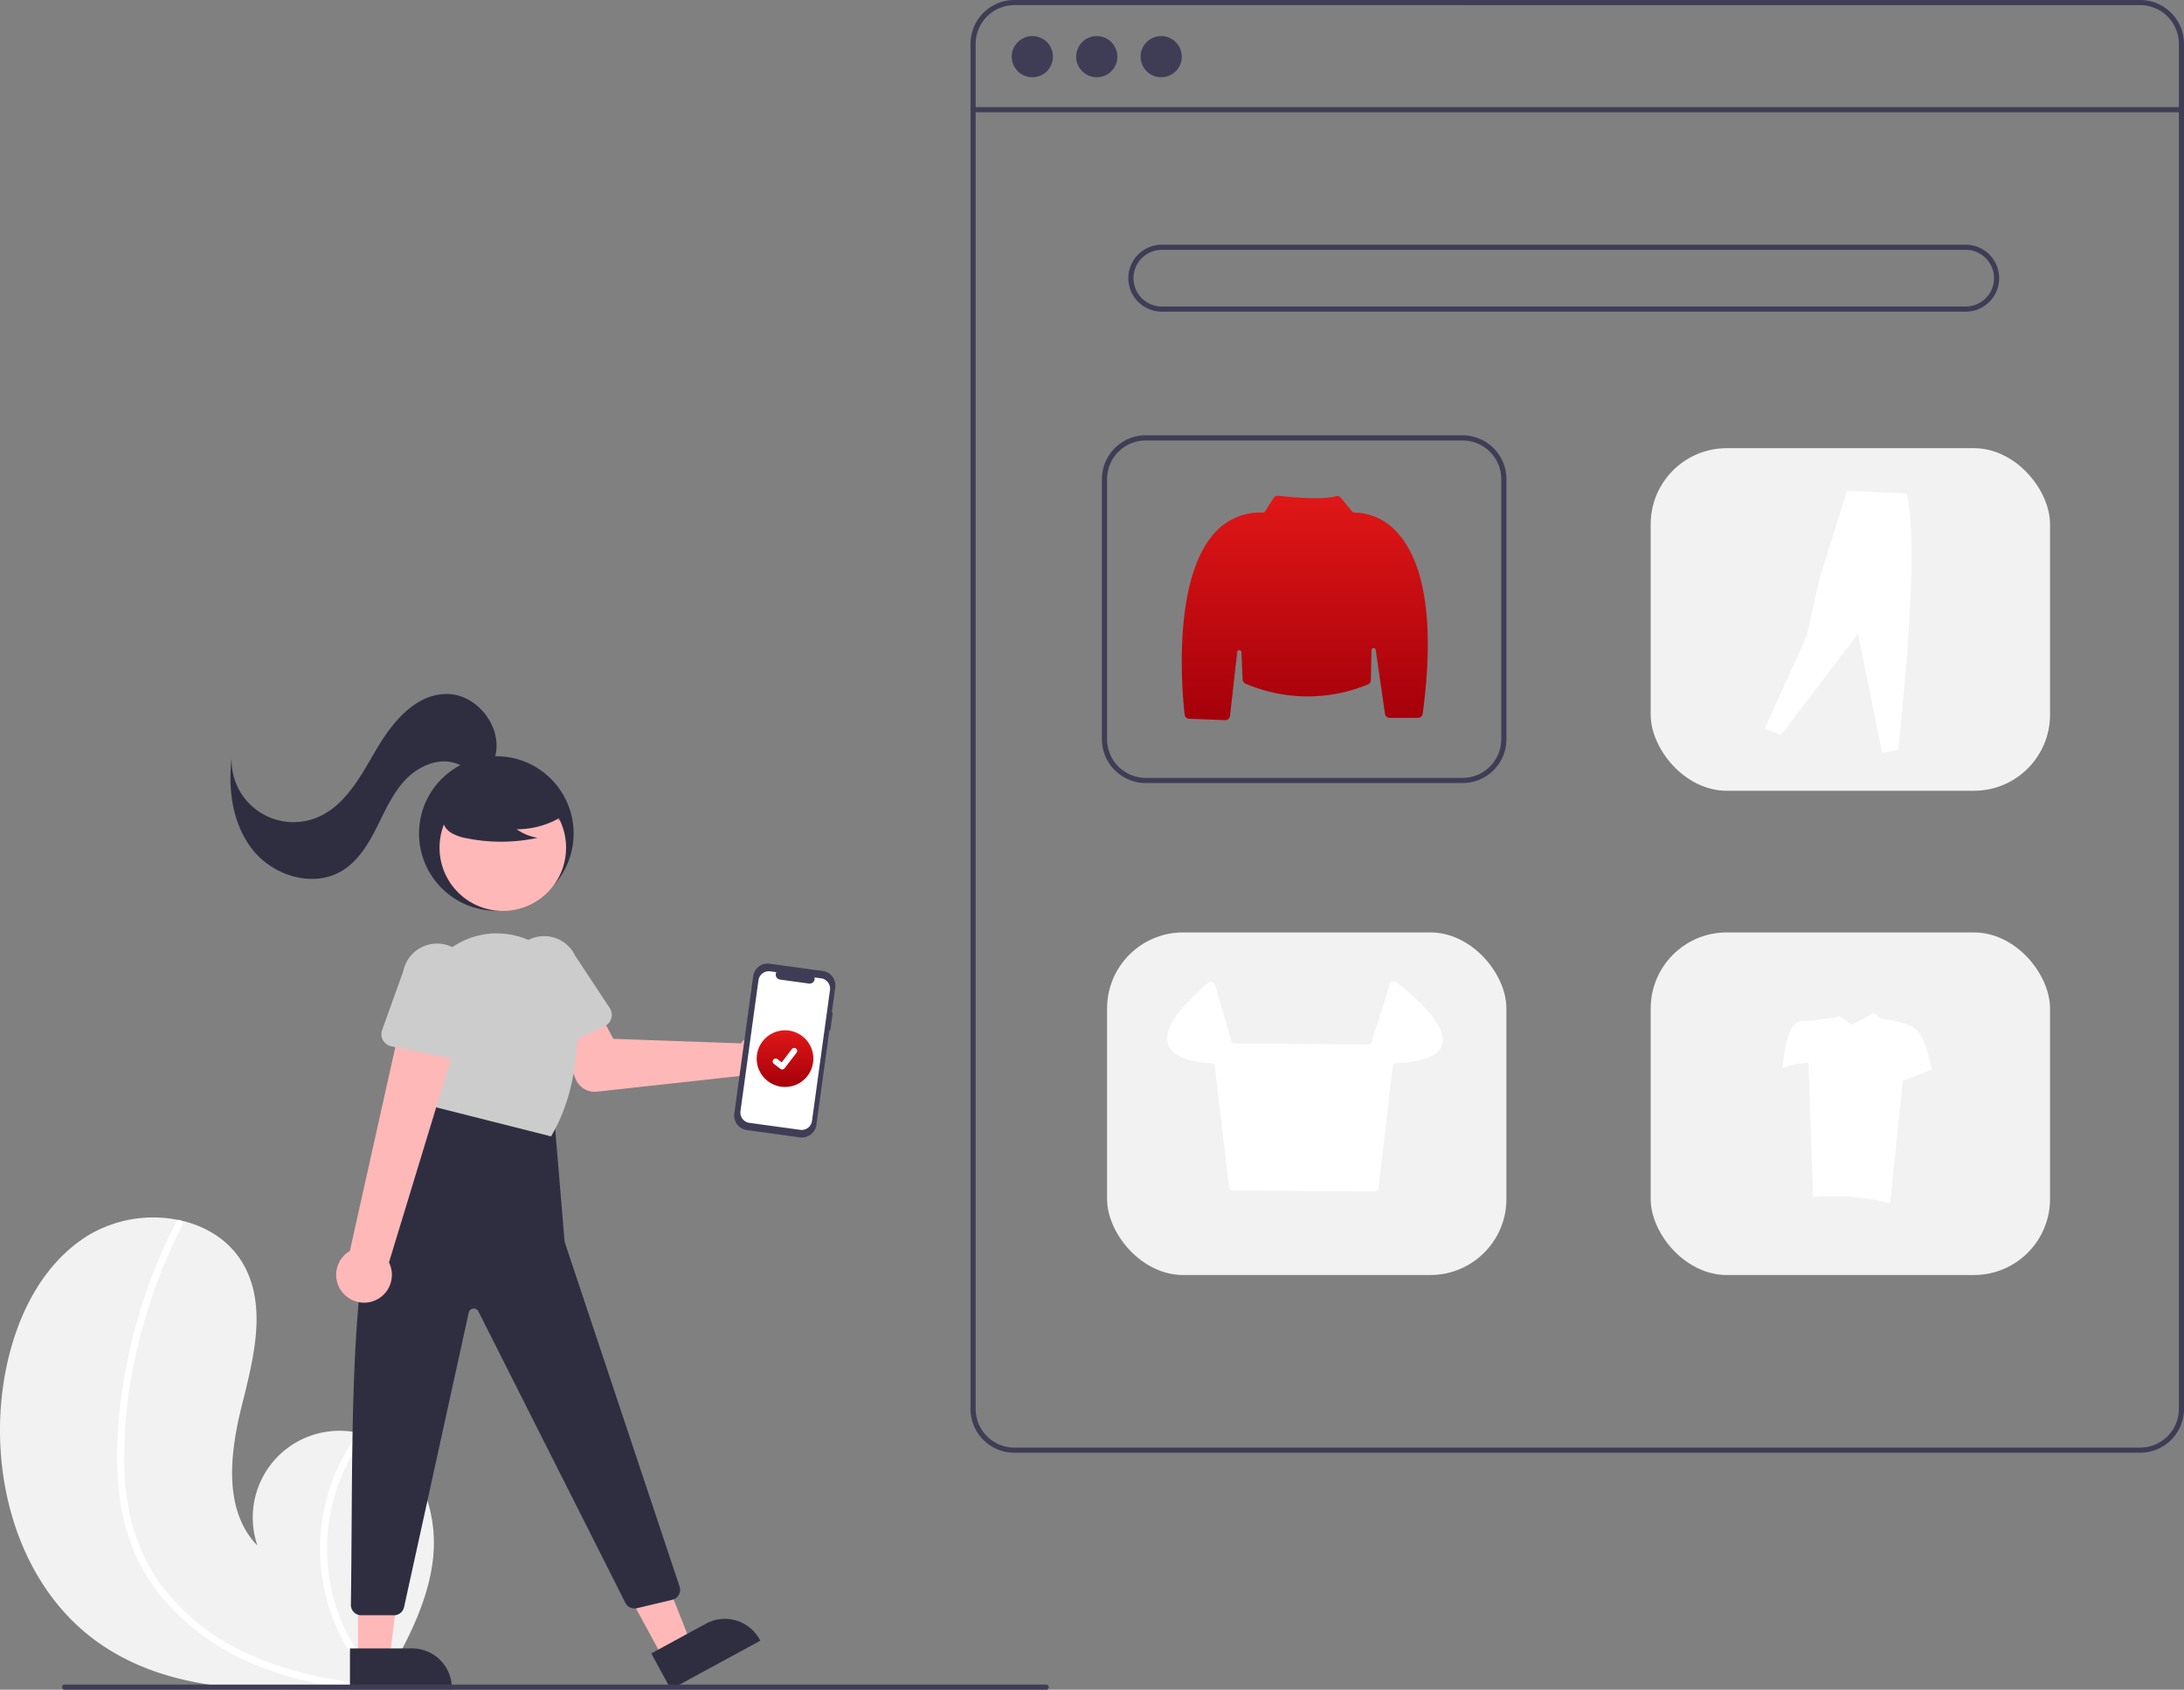 <svg xmlns="http://www.w3.org/2000/svg" xmlns:xlink="http://www.w3.org/1999/xlink" width="459.475" height="355.573" viewBox="0 0 459.475 355.573"><rect x="0" y="0" width="459.475" height="355.573" fill="#808080" stroke="none"/><defs><style>.a{fill:#f2f2f2;}.b{fill:#fff;}.c{fill:#3f3d56;}.d{fill:url(#a);}.e{fill:#2f2e41;}.f{fill:#ffb8b8;}.g{fill:#ccc;}</style><linearGradient id="a" x1="0.5" x2="0.5" y2="1" gradientUnits="objectBoundingBox"><stop offset="0" stop-color="#e01717"/><stop offset="1" stop-color="#a5000b"/></linearGradient></defs><g transform="translate(-0.001)"><path class="a" d="M196.531,683.889c14.322,10.318,32.882,10.835,50.822,9.568,2.505-.177,4.992-.384,7.457-.608.015,0,.034,0,.05-.006.118-.011.237-.022.35-.029l1.521-.143-.119.227-.374.7c.134-.236.268-.467.4-.7.039-.071.084-.141.123-.212,4.648-8.088,9.257-16.472,10.433-25.707,1.215-9.586-2.2-20.44-10.637-25.151a17.017,17.017,0,0,0-3.493-1.463c-.5-.153-1.016-.278-1.533-.388a18.247,18.247,0,0,0-21.22,23.72c-7.153-7.334-5.818-19.233-3.351-29.176s5.465-21.008.437-29.94c-2.795-4.972-7.71-8.056-13.226-9.3-.169-.036-.338-.073-.508-.1a26.63,26.63,0,0,0-19.132,3.352c-10.547,6.646-15.964,19.248-17.722,31.592C173.979,649.989,180.247,672.158,196.531,683.889Z" transform="translate(-176.153 -338.458)"/><path class="b" d="M221.971,652.484a45.27,45.27,0,0,0,3.124,12.757,39.307,39.307,0,0,0,6.1,9.969,50.366,50.366,0,0,0,19.346,13.95,72.5,72.5,0,0,0,17.625,4.736c2.505-.177,4.993-.384,7.457-.608.015,0,.034,0,.05-.006.118-.011.237-.023.35-.03l1.521-.143-.119.227-.374.7c.134-.236.268-.467.4-.7.04-.071.084-.141.123-.212a39.714,39.714,0,0,1-3.7-52.321c-.5-.153-1.016-.278-1.533-.388a41.907,41.907,0,0,0-3.822,6.33,41.055,41.055,0,0,0-3.542,25.54,41.973,41.973,0,0,0,10.634,20.936c-.479-.034-.962-.073-1.434-.116a73.6,73.6,0,0,1-26.015-6.627,46.853,46.853,0,0,1-17.552-14.4c-4.919-6.784-7.087-14.945-7.459-23.239a98.075,98.075,0,0,1,2.784-26.55,111.446,111.446,0,0,1,9.364-25.508.8.8,0,0,0-.318-1.058.681.681,0,0,0-.508-.1.594.594,0,0,0-.392.335c-.512,1-1.014,2-1.5,3.01a112.705,112.705,0,0,0-8.823,26.463C221.989,634.257,221.039,643.493,221.971,652.484Z" transform="translate(-196.968 -338.897)"/><path class="c" d="M798.929,427.706H562.061a9.225,9.225,0,0,1-9.215-9.215V131.215A9.225,9.225,0,0,1,562.061,122H798.929a9.225,9.225,0,0,1,9.215,9.215V418.491a9.225,9.225,0,0,1-9.215,9.215ZM562.061,123.084a8.14,8.14,0,0,0-8.13,8.13V418.491a8.14,8.14,0,0,0,8.13,8.13H798.929a8.14,8.14,0,0,0,8.13-8.13V131.215a8.14,8.14,0,0,0-8.13-8.13Z" transform="translate(-348.667 -122)"/><rect class="c" width="254.213" height="1.084" transform="translate(204.721 22.543)"/><ellipse class="c" cx="4.336" cy="4.336" rx="4.336" ry="4.336" transform="translate(212.851 7.588)"/><ellipse class="c" cx="4.336" cy="4.336" rx="4.336" ry="4.336" transform="translate(226.404 7.588)"/><ellipse class="c" cx="4.336" cy="4.336" rx="4.336" ry="4.336" transform="translate(239.955 7.588)"/><path class="c" d="M790.267,231.093H621.153a7.046,7.046,0,0,1,0-14.093H790.267a7.046,7.046,0,1,1,0,14.093ZM621.153,218.084a5.962,5.962,0,0,0,0,11.925H790.267a5.962,5.962,0,1,0,0-11.925Z" transform="translate(-376.722 -165.508)"/><path class="c" d="M679.731,364.174h-66.67a9.225,9.225,0,0,1-9.215-9.214V300.214A9.225,9.225,0,0,1,613.061,291h66.67a9.225,9.225,0,0,1,9.215,9.215V354.96A9.225,9.225,0,0,1,679.731,364.174Zm-66.67-72.09a8.14,8.14,0,0,0-8.13,8.13V354.96a8.14,8.14,0,0,0,8.13,8.13h66.67a8.139,8.139,0,0,0,8.13-8.13V300.214a8.14,8.14,0,0,0-8.13-8.13Z" transform="translate(-372.022 -199.396)"/><rect class="a" width="84.015" height="72.09" rx="16" transform="translate(347.276 94.314)"/><rect class="a" width="84.015" height="72.09" rx="16" transform="translate(347.276 196.216)"/><rect class="a" width="84.015" height="72.09" rx="16" transform="translate(232.909 196.216)"/><path class="d" d="M644,361.669h-.036l-7.583-.281a.98.98,0,0,1-.945-.874c-.522-4.657-2.67-28.387,6.328-38.25a12.871,12.871,0,0,1,10.184-4.278.426.426,0,0,0,.391-.2l1.836-2.885a1,1,0,0,1,.95-.451c1.472.178,8.974,1.017,12.129.1a.988.988,0,0,1,1.043.321l2.411,2.946a.422.422,0,0,0,.352.163,12.359,12.359,0,0,1,9.288,4.421c4.074,4.557,8.279,14.839,5.173,37.94a.994.994,0,0,1-.981.859h-5.972a.993.993,0,0,1-.977-.846l-1.951-13.462a.445.445,0,0,0-.886.054l-.135,6.32a.989.989,0,0,1-.587.882,33.158,33.158,0,0,1-25.813-.172,1,1,0,0,1-.587-.864l-.245-5.743a.446.446,0,0,0-.888-.031l-1.516,13.452A.992.992,0,0,1,644,361.669Z" transform="translate(-386.211 -210.131)"/><path class="b" d="M672.785,547.2h-.006l-29.715-.188a.887.887,0,0,1-.874-.782L639.2,520.82a.684.684,0,0,0-.66-.608c-2.359-.077-7.971-.615-9.135-3.937-1.036-2.959,1.8-7.323,8.421-12.971a.887.887,0,0,1,1.429.426l3.438,11.862a.693.693,0,0,0,.657.5l28.174.189a.686.686,0,0,0,.662-.483l3.826-12.173a.886.886,0,0,1,1.383-.439c2.611,1.994,11.02,8.839,9.636,13.217-.725,2.293-3.995,3.571-9.719,3.8a.686.686,0,0,0-.658.608l-2.99,25.607a.885.885,0,0,1-.88.784Z" transform="translate(-383.632 -296.487)"/><ellipse class="e" cx="16.261" cy="16.261" rx="16.261" ry="16.261" transform="translate(88.156 159.138)"/><ellipse class="f" cx="13.313" cy="13.313" rx="13.313" ry="13.313" transform="translate(92.47 165.065)"/><path class="f" d="M431.207,520.705a5.7,5.7,0,0,0-.581.685l-26.864-.949-3.073-5.762-9.3,3.5,4.448,10.73a4.336,4.336,0,0,0,4.479,2.65l30.4-3.338a5.69,5.69,0,1,0,.494-7.516Z" transform="translate(-274.724 -301.834)"/><path class="g" d="M379.829,509.967a2.608,2.608,0,0,1-1.432-1.635l-3.742-12.558a7.251,7.251,0,1,1,13.122-6.175l7.248,10.968a2.611,2.611,0,0,1-1.074,3.805L382,509.951A2.608,2.608,0,0,1,379.829,509.967Z" transform="translate(-266.743 -288.441)"/><path class="f" d="M247.092,620.944l5.837-3.177-9.477-24.024-8.614,4.689Z" transform="translate(-107.548 -271.915)"/><path class="e" d="M428.94,757.761l11.494-6.257h0a8.34,8.34,0,0,1,11.312,3.338l.129.238-18.819,10.244Z" transform="translate(-291.92 -409.827)"/><path class="f" d="M138.958,622.318H145.6l3.162-25.631h-9.808Z" transform="translate(-63.637 -273.264)"/><path class="e" d="M311.985,761.972h13.087a8.34,8.34,0,0,1,8.34,8.34v.271H311.985Z" transform="translate(-238.36 -415.087)"/><path class="e" d="M355.144,552.432l2.168,26.018L381.5,651a2.168,2.168,0,0,1-1.555,2.795l-7.412,1.765a2.168,2.168,0,0,1-2.438-1.133L339.171,593.1a1.084,1.084,0,0,0-2.027.255l-13.607,61.988a2.168,2.168,0,0,1-2.118,1.7h-6.9a2.164,2.164,0,0,1-2.166-2.2c.632-42.981-1.453-91.958,15.142-99.7l2.71-7.046Z" transform="translate(-238.53 -317.139)"/><path class="g" d="M341.3,520.753l-2.795-16.9a16.737,16.737,0,0,1,5.295-15.18,16.457,16.457,0,0,1,15.357-3.753c.158.042.317.086.476.131a16.686,16.686,0,0,1,12.048,14.822c.533,7.339.056,17.987-5.246,27.031l-.1.176Z" transform="translate(-250.4 -287.95)"/><path class="e" d="M373.814,432.015a18.106,18.106,0,0,1-10.348,3.2,11.093,11.093,0,0,0,4.4,1.809,36.509,36.509,0,0,1-14.913.084,9.652,9.652,0,0,1-3.122-1.072,3.951,3.951,0,0,1-1.927-2.577c-.327-1.869,1.129-3.567,2.643-4.712a19.5,19.5,0,0,1,16.383-3.274,8.971,8.971,0,0,1,4.852,2.742,4.42,4.42,0,0,1,.408,5.249Z" transform="translate(-254.786 -260.712)"/><path class="e" d="M321.321,404.442c1.543-6.231-3.988-13.154-10.406-13.024-6.512.132-11.3,6.016-14.6,11.634S289.75,415.04,283.7,417.459a13.024,13.024,0,0,1-17.858-12.409c-.812,6.826.313,14.212,4.715,19.491s12.593,7.659,18.481,4.111c3.363-2.026,5.512-5.549,7.284-9.052s3.349-7.2,6.033-10.062,6.836-4.766,10.573-3.56c1.483.478,2.814,1.411,4.346,1.695s3.462-.445,3.671-1.989Z" transform="translate(-217.116 -245.384)"/><path class="f" d="M308.025,572.717a5.823,5.823,0,0,1,1.487-8.8l11.548-51.762,11.715,4.808-15.035,49.369a5.854,5.854,0,0,1-9.714,6.389Z" transform="translate(-235.908 -300.677)"/><path class="g" d="M324.524,508.666a2.608,2.608,0,0,1-.182-2.166l4.441-12.329a7.251,7.251,0,0,1,14.226,2.817l-.675,13.129a2.611,2.611,0,0,1-3.122,2.426l-12.928-2.6a2.608,2.608,0,0,1-1.76-1.277Z" transform="translate(-243.946 -289.766)"/><path class="c" d="M481.847,506.412l-.192-.026.725-5.27a3.079,3.079,0,0,0-2.631-3.47l-11.166-1.535a3.079,3.079,0,0,0-3.47,2.631l-3.974,28.912a3.079,3.079,0,0,0,2.631,3.47l11.166,1.535a3.079,3.079,0,0,0,3.47-2.631l2.734-19.891.192.027Z" transform="translate(-306.654 -293.318)"/><path class="b" d="M480.5,500.56l-1.39-.191a1.042,1.042,0,0,1-1.151,1.291l-6.1-.839a1.042,1.042,0,0,1-.76-1.553l-1.3-.178a2.193,2.193,0,0,0-2.471,1.874L463.544,528.5a2.193,2.193,0,0,0,1.874,2.471l10.7,1.471a2.193,2.193,0,0,0,2.471-1.874h0l3.785-27.538a2.193,2.193,0,0,0-1.874-2.471Z" transform="translate(-307.759 -294.686)"/><ellipse class="d" cx="5.962" cy="5.962" rx="5.962" ry="5.962" transform="translate(159.193 216.813)"/><path class="b" d="M478.046,533.365a.618.618,0,0,1-.372-.124l-.007,0-1.4-1.073a.623.623,0,0,1,.757-.988l.908.7,2.145-2.8a.623.623,0,0,1,.873-.115l-.013.018.014-.018a.623.623,0,0,1,.115.873l-2.523,3.29A.622.622,0,0,1,478.046,533.365Z" transform="translate(-313.484 -308.316)"/><path class="c" d="M407.285,777.084H200.77a.542.542,0,1,1,0-1.084H407.285a.542.542,0,0,1,0,1.084Z" transform="translate(-187.178 -421.511)"/><path class="b" d="M286.858,281.246l3.4,1.389,16.208-21.3,5.094,25.006,3.4-.617c2.178-21.559,3.956-43.548,1.775-53.948l-12.58-.541-5.711,18.217L295.657,261.8Z" transform="translate(84.421 -127.94)"/><path class="b" d="M307.892,391.491a6.272,6.272,0,0,0-3.523-1.773,18.919,18.919,0,0,0-4.117-.791l-1.54-1.227-4.732,2.457-2.659-1.81-1.235.439c.05-.218-3.835.455-3.835.455-.74.027-1.69.073-2.751.155-3.716.286-4,9.909-4,9.909a15.192,15.192,0,0,1,5.38-1.126l1,28.179a53.25,53.25,0,0,1,16.2,1.334l2.633-25.716,6.133-2.385S309.8,393.778,307.892,391.491Z" transform="translate(95.588 -174.522)"/></g></svg>